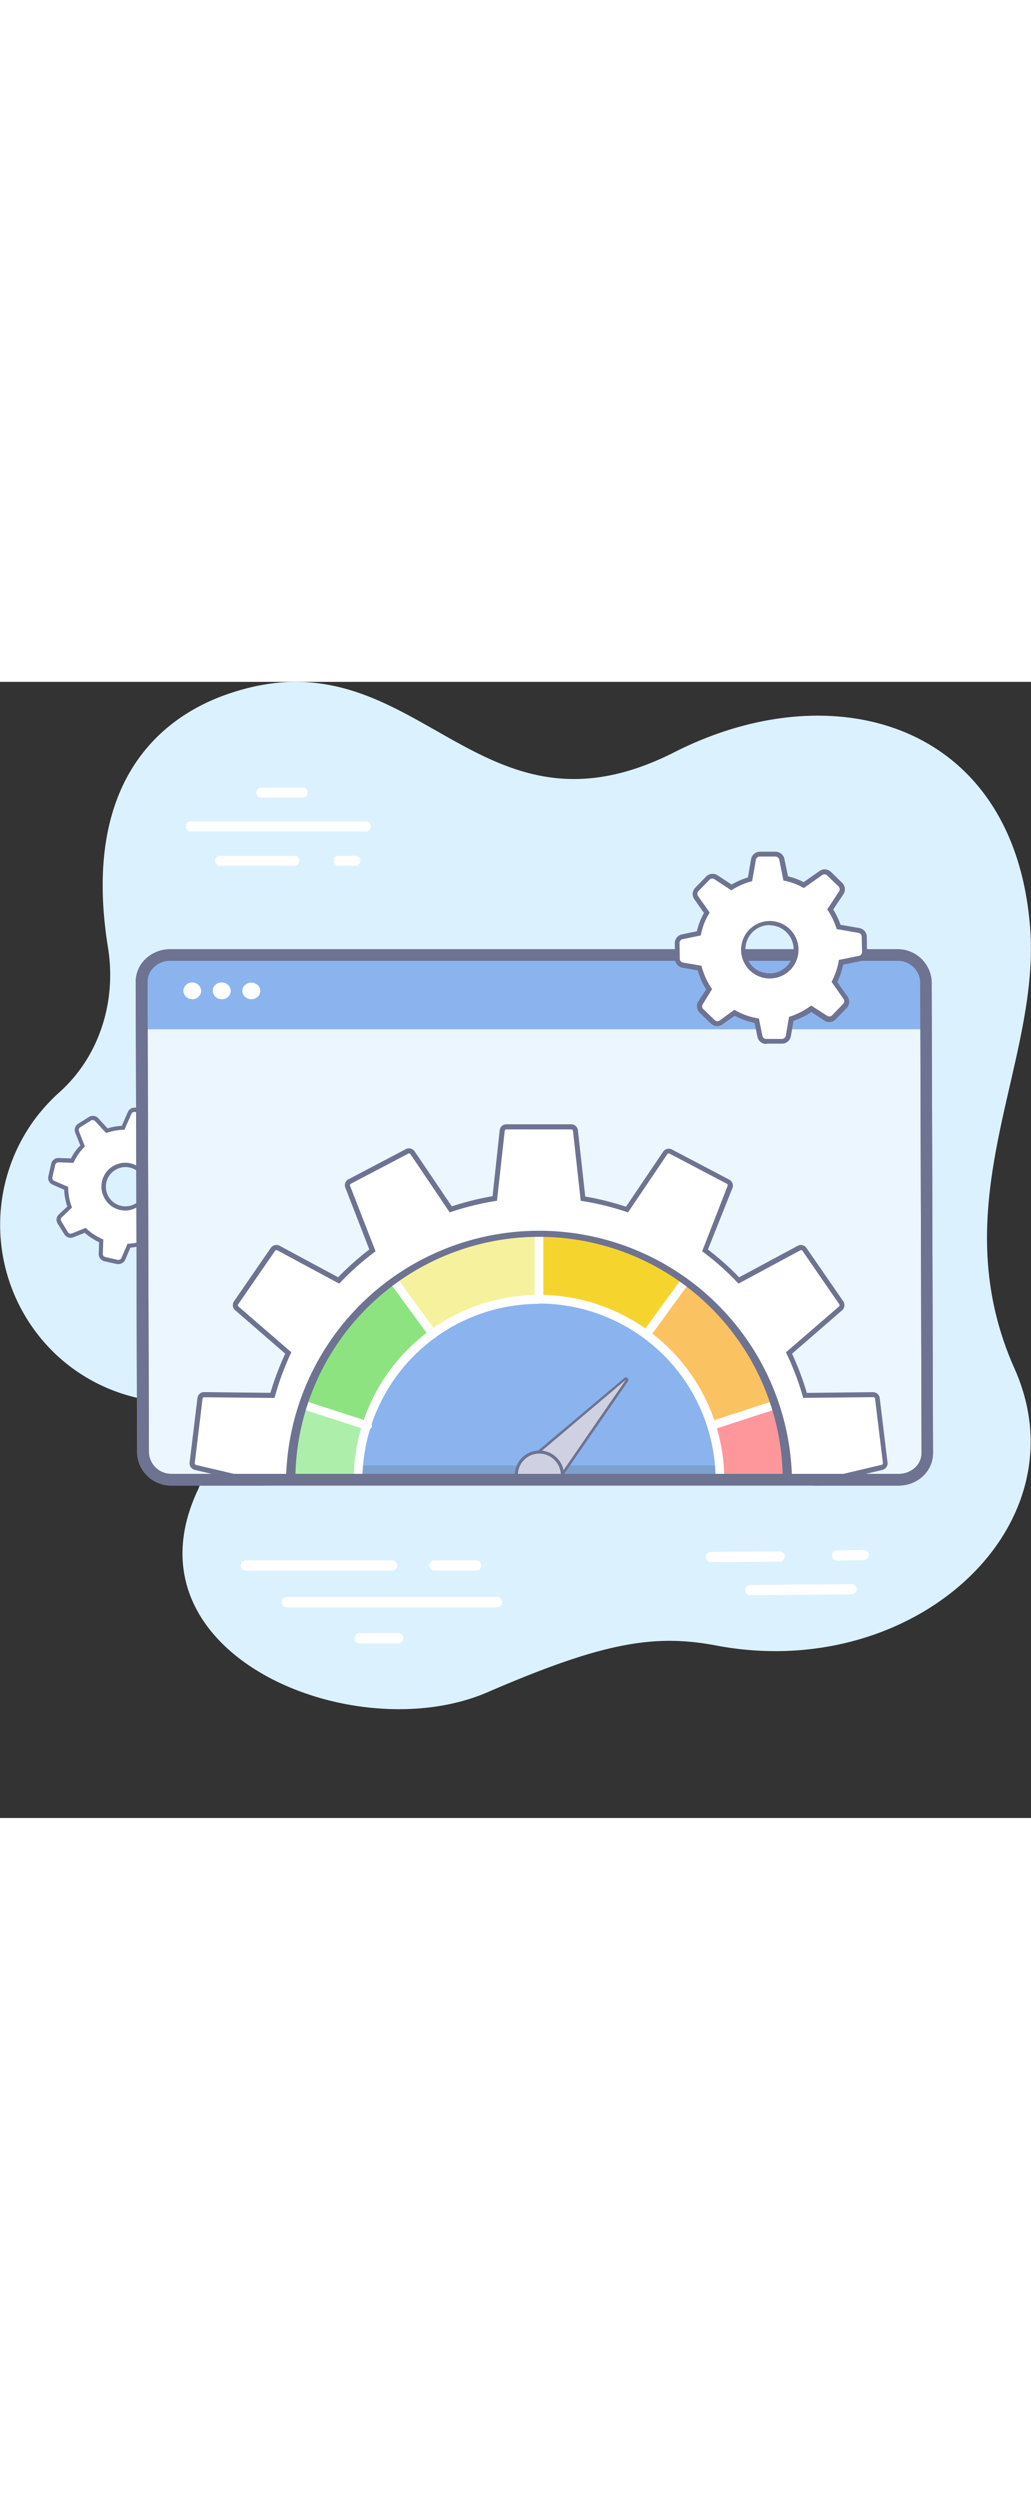 <svg xmlns="http://www.w3.org/2000/svg" xmlns:xlink="http://www.w3.org/1999/xlink" style="width: 92px; position: absolute;" viewBox="0 0 202.43 222.96"><rect x="0" y="0" width="202.43" height="222.96" fill="#333333" stroke="none"/><defs><style>.bdc422dd-2d3e-40cd-9b64-725b218f203d{fill:none;}.abaf4a45-f069-4091-a56e-f8c7606e9b70{fill:#dcf1fe;}.f1b31d82-16df-485b-b3a0-17b128da7e82{fill:#fff;}.b1ee24c9-c9ae-4b7d-ad39-da6d7760bcac{fill:#6e7392;}.a679c08a-ef9d-4c3f-b71f-4b28018fc90e{fill:#ecf6fe;}.a14bf2e8-e384-4795-b715-4beac0f0c81d{fill:#8bb4ee;}.fa4ccdf0-9bc8-4154-87be-57066e7e1dd9{clip-path:url(#af8109b3-33dc-487f-aae1-d5f9dc5e0c1e);}.a6c4d191-4e64-440b-9a09-163887b6fc28{fill:#7ca1ce;}.adc828e5-c40a-4bd2-980e-710e277c9fdc{fill:#f6f19d;}.b20e1cdf-0c64-46e4-8687-7a5a68ddf4f2{fill:#f6d42e;}.bf8c9e47-0d88-4aa2-9d39-c26671218b47{fill:#8de37f;}.e0c0148f-de6f-44bb-b7ef-8a3904c40bf4{fill:#fe979b;}.bf43d0be-eaa7-439d-84c1-95a29e50e118{fill:#adeeaa;}.b4e86bbd-9c98-4fa6-b30e-91a736147de2{fill:#fac261;}.ec82b052-ece2-47a1-8873-11c3c7745641{clip-path:url(#bd492fee-6bc5-4195-b1a0-75b087e9beb3);}.ab5cc036-5fac-44ee-b915-9d2c5f3f9032{fill:#cfd1e3;}</style><clipPath id="af8109b3-33dc-487f-aae1-d5f9dc5e0c1e"><path class="bdc422dd-2d3e-40cd-9b64-725b218f203d" d="M176.44,157.73H33.74a6.68,6.68,0,0,1-6.83-6.42l-.26-92.42a6.2,6.2,0,0,1,1.83-4.42,7,7,0,0,1,4.92-2H176.1a6.68,6.68,0,0,1,6.83,6.42l.26,92.42a6.2,6.2,0,0,1-1.83,4.42A7,7,0,0,1,176.44,157.73Z"></path></clipPath><clipPath id="bd492fee-6bc5-4195-b1a0-75b087e9beb3"><path class="bdc422dd-2d3e-40cd-9b64-725b218f203d" d="M105.84,107.93a48.76,48.76,0,0,0-48.76,48.76H154.6A48.76,48.76,0,0,0,105.84,107.93Z"></path></clipPath></defs><g id="a6b56fb3-da12-4b6e-907f-8957e0b5fd97" data-name="Layer 2"><g id="b3ad5228-fd15-4d8d-be77-c342011aabcd" data-name="Layer 2"><path class="abaf4a45-f069-4091-a56e-f8c7606e9b70" d="M132.44,13.79C92.93,33.84,81.84-10.66,44.49,2.47,31.33,7.09,16,19.87,21.2,52.13c1.71,10.52-1.64,21.37-9.59,28.46a36,36,0,0,0-5,5.54,35,35,0,0,0,4.7,46.17A34.58,34.58,0,0,0,29,140.91c8.32,1.39,13.31,10.09,9.81,17.76l-.09.19c-14.82,32.18,30.91,50.71,57,39.42,22.55-9.75,32.66-11.49,44.91-9.17,38.85,7.36,72.35-23.44,58.57-54.33-14.55-32.6,5.1-59.58,3.06-86.46C199.22,8.14,163.82-2.13,132.44,13.79Z"></path><path class="f1b31d82-16df-485b-b3a0-17b128da7e82" d="M139.59,172.73a1,1,0,1,1,0-2l13.49-.09h0a1,1,0,1,1,0,2l-13.49.09Z"></path><path class="f1b31d82-16df-485b-b3a0-17b128da7e82" d="M147.32,179.24a1,1,0,0,1,0-2l19.89-.18h0a1,1,0,0,1,0,2l-19.9.18Z"></path><path class="f1b31d82-16df-485b-b3a0-17b128da7e82" d="M164.36,172.45a1,1,0,0,1,0-2l5.19-.09a1,1,0,0,1,0,2l-5.19.09Z"></path><path class="f1b31d82-16df-485b-b3a0-17b128da7e82" d="M77,174.4H48.26a1,1,0,1,1,0-2H77a1,1,0,0,1,0,2Z"></path><path class="f1b31d82-16df-485b-b3a0-17b128da7e82" d="M78.2,188.68H70.61a1,1,0,0,1,0-2H78.2a1,1,0,0,1,0,2Z"></path><path class="f1b31d82-16df-485b-b3a0-17b128da7e82" d="M97.57,181.6H56.28a1,1,0,0,1,0-2H97.57a1,1,0,0,1,0,2Z"></path><path class="f1b31d82-16df-485b-b3a0-17b128da7e82" d="M93.51,174.4H85.3a1,1,0,1,1,0-2h8.21a1,1,0,1,1,0,2Z"></path><path class="f1b31d82-16df-485b-b3a0-17b128da7e82" d="M58,36.07H43a1,1,0,0,1,0-1.94H58a1,1,0,0,1,0,1.94Z"></path><path class="f1b31d82-16df-485b-b3a0-17b128da7e82" d="M59.15,22.71H51.57a1,1,0,1,1,0-1.93h7.58a1,1,0,1,1,0,1.93Z"></path><path class="f1b31d82-16df-485b-b3a0-17b128da7e82" d="M71.52,29.33H37.23a1,1,0,0,1,0-1.93H71.52a1,1,0,1,1,0,1.93Z"></path><path class="f1b31d82-16df-485b-b3a0-17b128da7e82" d="M70,36.07H66.26a1,1,0,0,1,0-1.94H70a1,1,0,0,1,0,1.94Z"></path><path class="f1b31d82-16df-485b-b3a0-17b128da7e82" d="M35.39,89.21l-3.1,1.21q-.48-.42-1-.81a10.75,10.75,0,0,0-1.53-.9l.11-3.14a1,1,0,0,0-.8-1L26.61,84a1,1,0,0,0-1.17.59l-1.28,2.94a12,12,0,0,0-3.2.56l-2-2.15a1,1,0,0,0-1.3-.17l-2.12,1.33a1,1,0,0,0-.41,1.25l1.08,2.74a12.7,12.7,0,0,0-1.1,1.31A11,11,0,0,0,14.18,94l-2.69-.09a1,1,0,0,0-1,.8L9.9,97.11a1,1,0,0,0,.59,1.17L13,99.37a11.7,11.7,0,0,0,.69,3.67l-1.84,1.72a1,1,0,0,0-.17,1.31L13,108.18a1,1,0,0,0,1.25.41l2.48-1a11.54,11.54,0,0,0,1.14.93,12.09,12.09,0,0,0,2,1.14l-.09,2.54a1,1,0,0,0,.81,1l2.43.55a1,1,0,0,0,1.18-.59l1.12-2.58a11.63,11.63,0,0,0,3.49-.78l1.87,2a1,1,0,0,0,1.31.17l2.11-1.33a1,1,0,0,0,.41-1.25l-1.12-2.86a10.31,10.31,0,0,0,.65-.83,11.49,11.49,0,0,0,1.11-2l3,.1a1,1,0,0,0,1-.8l.55-2.44a1,1,0,0,0-.59-1.17l-3-1.32a12,12,0,0,0-.64-3L37.8,93a1,1,0,0,0,.17-1.3l-1.33-2.11A1,1,0,0,0,35.39,89.21Zm-8.55,13.48a4.26,4.26,0,1,1,1.34-5.88A4.26,4.26,0,0,1,26.84,102.69Z"></path><path class="b1ee24c9-c9ae-4b7d-ad39-da6d7760bcac" d="M23.25,114.25l-.32,0-2.43-.55a1.45,1.45,0,0,1-1.12-1.46l.08-2.27a11.93,11.93,0,0,1-1.83-1.06,12.14,12.14,0,0,1-1-.79L14.4,109a1.44,1.44,0,0,1-1.75-.57l-1.33-2.11a1.43,1.43,0,0,1,.24-1.82l1.65-1.54a11.68,11.68,0,0,1-.61-3.29l-2.27-1A1.43,1.43,0,0,1,9.5,97l.55-2.44a1.42,1.42,0,0,1,1.45-1.12l2.43.08a13,13,0,0,1,.84-1.4,11.5,11.5,0,0,1,1-1.16l-1-2.5a1.45,1.45,0,0,1,.58-1.75l2.11-1.33a1.46,1.46,0,0,1,1.82.24l1.84,2a12.1,12.1,0,0,1,2.8-.5l1.17-2.7a1.45,1.45,0,0,1,1.64-.83l2.44.55a1.46,1.46,0,0,1,1.12,1.46l-.1,2.88a11.2,11.2,0,0,1,1.35.81c.28.2.56.42.86.67l2.87-1.12A1.43,1.43,0,0,1,37,89.4l1.33,2.11a1.44,1.44,0,0,1-.23,1.82l-2.12,2a12.63,12.63,0,0,1,.56,2.62l2.79,1.22a1.44,1.44,0,0,1,.83,1.63l-.56,2.44a1.41,1.41,0,0,1-1.45,1.12l-2.72-.1a12,12,0,0,1-1,1.78c-.16.23-.34.45-.51.67l1,2.63a1.44,1.44,0,0,1-.57,1.74L32.2,112.4a1.44,1.44,0,0,1-1.81-.24l-1.69-1.81a12.19,12.19,0,0,1-3.1.68l-1,2.36A1.44,1.44,0,0,1,23.25,114.25Zm-6.43-7.1.19.17a12.22,12.22,0,0,0,1.09.9,12.76,12.76,0,0,0,1.94,1.1l.25.11-.1,2.81a.62.62,0,0,0,.49.63l2.43.56a.65.65,0,0,0,.72-.36l1.22-2.81.25,0a11.14,11.14,0,0,0,3.36-.75l.26-.1L31,111.6a.63.63,0,0,0,.79.11l2.12-1.33a.63.63,0,0,0,.24-.76l-1.21-3.09.16-.18c.22-.26.43-.52.63-.8a11.25,11.25,0,0,0,1.07-1.89l.11-.25,3.27.12a.68.68,0,0,0,.63-.49l.55-2.44a.62.62,0,0,0-.36-.71l-3.23-1.41,0-.25a11.41,11.41,0,0,0-.63-2.9L35,95.08l2.51-2.34a.63.63,0,0,0,.11-.79l-1.34-2.12a.63.63,0,0,0-.75-.25L32.2,90.89,32,90.73a10.88,10.88,0,0,0-1-.79,11.14,11.14,0,0,0-1.48-.86L29.33,89l.11-3.4a.61.61,0,0,0-.48-.63l-2.44-.56a.64.64,0,0,0-.71.36L24.43,87.9h-.26a11.6,11.6,0,0,0-3.08.55l-.25.08-2.19-2.35a.62.62,0,0,0-.78-.1l-2.12,1.33a.63.63,0,0,0-.25.76l1.17,3-.18.19a13.15,13.15,0,0,0-1.06,1.26,11.25,11.25,0,0,0-.89,1.53l-.11.24-2.95-.11a.68.68,0,0,0-.63.49l-.56,2.44a.63.63,0,0,0,.36.71l2.74,1.19v.26a11.16,11.16,0,0,0,.66,3.55l.09.25-2,1.9a.62.62,0,0,0-.1.79L13.34,108a.63.63,0,0,0,.76.25Zm7.76-3.4a5.17,5.17,0,0,1-1-.11,4.63,4.63,0,0,1-2.92-2.07A4.67,4.67,0,1,1,27.06,103,4.59,4.59,0,0,1,24.58,103.75Zm0-8.53a3.85,3.85,0,0,0-2,.6,3.85,3.85,0,1,0,5.81,4.12,3.85,3.85,0,0,0-2.9-4.62A4.3,4.3,0,0,0,24.56,95.22Z"></path><path class="a679c08a-ef9d-4c3f-b71f-4b28018fc90e" d="M176.44,156.59H33.74a5.52,5.52,0,0,1-5.68-5.28l-.27-92.43A5.43,5.43,0,0,1,33.4,53.6H176.1a5.52,5.52,0,0,1,5.68,5.28l.27,92.43A5.43,5.43,0,0,1,176.44,156.59Z"></path><path class="a14bf2e8-e384-4795-b715-4beac0f0c81d" d="M27.82,68.18h154l0-9.3a5.52,5.52,0,0,0-5.68-5.28H33.4a5.43,5.43,0,0,0-5.61,5.28Z"></path><path class="f1b31d82-16df-485b-b3a0-17b128da7e82" d="M39.5,60.64a1.69,1.69,0,0,1-1.76,1.63A1.73,1.73,0,0,1,36,60.64,1.69,1.69,0,0,1,37.71,59,1.73,1.73,0,0,1,39.5,60.64Z"></path><path class="f1b31d82-16df-485b-b3a0-17b128da7e82" d="M45.31,60.64a1.69,1.69,0,0,1-1.76,1.63,1.73,1.73,0,0,1-1.79-1.63A1.69,1.69,0,0,1,43.52,59,1.73,1.73,0,0,1,45.31,60.64Z"></path><ellipse class="f1b31d82-16df-485b-b3a0-17b128da7e82" cx="49.34" cy="60.64" rx="1.63" ry="1.77" transform="translate(-13.03 107.78) rotate(-87.94)"></ellipse><path class="b1ee24c9-c9ae-4b7d-ad39-da6d7760bcac" d="M176.44,157.73H33.74a6.68,6.68,0,0,1-6.83-6.42l-.26-92.42a6.2,6.2,0,0,1,1.83-4.42,7,7,0,0,1,4.92-2H176.1a6.68,6.68,0,0,1,6.83,6.42l.26,92.42a6.2,6.2,0,0,1-1.83,4.42A7,7,0,0,1,176.44,157.73Zm-143-103a4.64,4.64,0,0,0-3.3,1.33,3.94,3.94,0,0,0-1.17,2.8l.27,92.42a4.38,4.38,0,0,0,4.54,4.14h142.7a4.66,4.66,0,0,0,3.3-1.33,3.89,3.89,0,0,0,1.16-2.8l-.26-92.42a4.38,4.38,0,0,0-4.54-4.14Z"></path><g class="fa4ccdf0-9bc8-4154-87be-57066e7e1dd9"><path class="f1b31d82-16df-485b-b3a0-17b128da7e82" d="M172.31,140.62a.83.83,0,0,0-.83-.73l-13.41.14a55.3,55.3,0,0,0-3.14-8.31l10.12-8.78a.83.83,0,0,0,.14-1.1L158,111.37a.83.83,0,0,0-1.08-.26l-11.82,6.36a54.6,54.6,0,0,0-6.63-5.9l4.88-12.48a.83.83,0,0,0-.39-1l-11.26-5.91a.83.83,0,0,0-1.08.27l-7.5,11.11a54.83,54.83,0,0,0-8.62-2.13L113,88.07a.83.83,0,0,0-.83-.74H99.43a.82.82,0,0,0-.82.74l-1.49,13.32a55.11,55.11,0,0,0-8.62,2.13L81,92.41a.82.82,0,0,0-1.07-.27L68.66,98.05a.84.84,0,0,0-.39,1l4.89,12.48a54,54,0,0,0-6.64,5.9L54.7,111.11a.83.83,0,0,0-1.08.26L46.4,121.84a.83.83,0,0,0,.14,1.1l10.12,8.78A53.21,53.21,0,0,0,53.52,140l-13.41-.14a.84.84,0,0,0-.84.73l-1.53,12.63a.83.83,0,0,0,.63.91l13.07,3.08a53.41,53.41,0,0,0,1.05,8.82l-11.93,6.1a.83.83,0,0,0-.4,1l4.51,11.89a.83.83,0,0,0,1,.51l13-3.34a53.2,53.2,0,0,0,5,7.3l-7.73,11a.83.83,0,0,0,.12,1.1l9.53,8.44a.81.81,0,0,0,1.1,0l10-9a53.93,53.93,0,0,0,7.85,4.15l-1.75,13.28a.84.84,0,0,0,.62.92l12.36,3a.82.82,0,0,0,1-.52l4.64-12.6c1.46.12,2.94.2,4.43.2s3-.08,4.44-.2l4.63,12.6a.83.83,0,0,0,1,.52l12.35-3a.83.83,0,0,0,.62-.92l-1.75-13.28a53.53,53.53,0,0,0,7.86-4.15l10,9a.83.83,0,0,0,1.11,0l9.52-8.44a.83.83,0,0,0,.13-1.1l-7.73-11a54,54,0,0,0,5-7.3l13,3.34a.82.82,0,0,0,1-.51l4.51-11.89a.83.83,0,0,0-.4-1l-11.92-6.1a55.65,55.65,0,0,0,1.05-8.82l13.06-3.08a.83.83,0,0,0,.63-.91Z"></path><path class="b1ee24c9-c9ae-4b7d-ad39-da6d7760bcac" d="M115.64,223a1.32,1.32,0,0,1-1.25-.87l-4.5-12.24a50.9,50.9,0,0,1-8.19,0l-4.51,12.24a1.31,1.31,0,0,1-1.56.83l-12.36-3a1.34,1.34,0,0,1-1-1.47L84,205.51a55.51,55.51,0,0,1-7.26-3.83l-9.67,8.74a1.32,1.32,0,0,1-1.77,0L55.75,202a1.32,1.32,0,0,1-.2-1.76l7.51-10.66a53.75,53.75,0,0,1-4.65-6.75l-12.63,3.25a1.34,1.34,0,0,1-1.58-.81l-4.51-11.9a1.33,1.33,0,0,1,.64-1.65l11.59-5.94a55.22,55.22,0,0,1-1-8.14l-12.69-3a1.34,1.34,0,0,1-1-1.46l1.54-12.63a1.3,1.3,0,0,1,1.33-1.17l13,.14a55.52,55.52,0,0,1,2.9-7.68l-9.83-8.53a1.33,1.33,0,0,1-.22-1.76l7.22-10.47a1.34,1.34,0,0,1,1.73-.42l11.49,6.18a55.78,55.78,0,0,1,6.12-5.45L67.81,99.27a1.32,1.32,0,0,1,.62-1.66l11.26-5.92a1.34,1.34,0,0,1,1.72.44l7.3,10.8a54.74,54.74,0,0,1,8-2L98.11,88a1.32,1.32,0,0,1,1.32-1.18h12.72A1.32,1.32,0,0,1,113.47,88L114.91,101a54.87,54.87,0,0,1,8,2l7.29-10.8a1.33,1.33,0,0,1,1.72-.44l11.26,5.92a1.33,1.33,0,0,1,.63,1.66L139,111.4a55.87,55.87,0,0,1,6.13,5.45l11.49-6.18a1.32,1.32,0,0,1,1.72.42l7.23,10.47a1.34,1.34,0,0,1-.22,1.76l-9.84,8.53a54.27,54.27,0,0,1,2.9,7.68l13-.14h0a1.34,1.34,0,0,1,1.32,1.17l1.53,12.63a1.34,1.34,0,0,1-1,1.46l-12.69,3a55.22,55.22,0,0,1-1,8.14l11.59,5.94a1.33,1.33,0,0,1,.64,1.65l-4.51,11.9a1.33,1.33,0,0,1-1.58.81l-12.62-3.25a53.81,53.81,0,0,1-4.66,6.75L156,200.24a1.31,1.31,0,0,1-.2,1.76l-9.52,8.43a1.32,1.32,0,0,1-1.78,0l-9.67-8.74a55.4,55.4,0,0,1-7.25,3.83l1.7,12.9a1.33,1.33,0,0,1-1,1.47l-12.35,3A1.22,1.22,0,0,1,115.64,223Zm-5.08-14.17,4.77,13a.31.31,0,0,0,.39.2l12.35-3a.34.34,0,0,0,.25-.37l-1.8-13.65.35-.15a54.8,54.8,0,0,0,7.78-4.11l.32-.2,10.23,9.25a.32.32,0,0,0,.44,0l9.53-8.44a.35.35,0,0,0,.05-.44l-7.95-11.27.24-.29a54.29,54.29,0,0,0,5-7.24l.19-.33,13.36,3.44a.34.34,0,0,0,.39-.21L171,173a.32.32,0,0,0-.15-.41l-12.27-6.28.08-.37a55.25,55.25,0,0,0,1-8.74v-.38l13.44-3.17a.32.32,0,0,0,.25-.36l-1.54-12.63a.33.33,0,0,0-.32-.29h0l-13.79.14-.1-.36a53.34,53.34,0,0,0-3.12-8.23l-.16-.35,10.41-9a.33.33,0,0,0,.05-.44l-7.22-10.47a.34.34,0,0,0-.43-.1L145,118.09l-.26-.27a53.74,53.74,0,0,0-6.57-5.85l-.31-.22,5-12.85a.32.32,0,0,0-.15-.41l-11.26-5.91a.33.33,0,0,0-.43.11l-7.72,11.43-.36-.13a54.85,54.85,0,0,0-8.54-2.1l-.38-.06-1.52-13.71a.33.33,0,0,0-.33-.29H99.43a.33.33,0,0,0-.33.29l-1.52,13.71-.38.06a55.13,55.13,0,0,0-8.54,2.1l-.36.13L80.59,92.69a.33.33,0,0,0-.43-.11L68.89,98.49a.33.33,0,0,0-.15.41l5,12.85-.3.22a53.74,53.74,0,0,0-6.57,5.85l-.27.27-12.16-6.54a.33.33,0,0,0-.43.1l-7.22,10.47a.34.34,0,0,0,0,.44l10.41,9-.16.35A53.31,53.31,0,0,0,54,140.17l-.11.36-13.79-.14h0a.33.33,0,0,0-.33.29l-1.53,12.63a.32.32,0,0,0,.25.36l13.43,3.17,0,.38A53,53,0,0,0,53,166l.07.37-12.26,6.28a.33.33,0,0,0-.16.41l4.51,11.89a.33.33,0,0,0,.39.21l13.36-3.44.19.33a55.25,55.25,0,0,0,5,7.24l.25.29-8,11.27a.34.34,0,0,0,.06.44l9.52,8.44a.32.32,0,0,0,.44,0l10.23-9.25.32.2a54.37,54.37,0,0,0,7.79,4.11l.35.15-1.8,13.66a.32.32,0,0,0,.24.36l12.36,3a.32.32,0,0,0,.39-.2l4.76-13,.38,0a49.63,49.63,0,0,0,8.79,0Z"></path></g><path class="a14bf2e8-e384-4795-b715-4beac0f0c81d" d="M105.84,107.93a48.76,48.76,0,0,0-48.76,48.76H154.6A48.76,48.76,0,0,0,105.84,107.93Z"></path><path class="a6c4d191-4e64-440b-9a09-163887b6fc28" d="M57.08,156.69H154.6a8.22,8.22,0,0,0-.55-2.92H57.62A8.2,8.2,0,0,0,57.08,156.69Z"></path><path class="adc828e5-c40a-4bd2-980e-710e277c9fdc" d="M105.84,121.18V107.93a48.55,48.55,0,0,0-29,9.57L85,128s2.28-3,8.59-4.66A81.87,81.87,0,0,1,105.84,121.18Z"></path><path class="b20e1cdf-0c64-46e4-8687-7a5a68ddf4f2" d="M117.69,123.22a91.48,91.48,0,0,1,9.24,4.81l8-10.5a48.56,48.56,0,0,0-29-9.6v13.25S113.13,121.22,117.69,123.22Z"></path><path class="bf8c9e47-0d88-4aa2-9d39-c26671218b47" d="M59.4,141.79l12.75,4.15s1.48-6.36,5.41-10.72A74.13,74.13,0,0,1,85,128l-7.81-10.75A48.84,48.84,0,0,0,59.4,141.79Z"></path><path class="e0c0148f-de6f-44bb-b7ef-8a3904c40bf4" d="M154.59,156.6a48.92,48.92,0,0,0-2.23-14.55l-12.63,3.89s2.62,5.43,1.61,10.75Z"></path><path class="bf43d0be-eaa7-439d-84c1-95a29e50e118" d="M59.65,141.87l12.5,4.07s-2.33,7.16-1.82,10.75H57.08S56.24,147.29,59.65,141.87Z"></path><path class="b4e86bbd-9c98-4fa6-b30e-91a736147de2" d="M135,117.64,126.93,128s5.82,3.8,8.79,9.5a91.58,91.58,0,0,1,4,8.41l12.59-4A48.84,48.84,0,0,0,135,117.64Z"></path><path class="f1b31d82-16df-485b-b3a0-17b128da7e82" d="M105.84,121.92a.85.85,0,0,1-.85-.85V107.93a.85.85,0,0,1,.85-.85.84.84,0,0,1,.84.85v13.14A.84.84,0,0,1,105.84,121.92Z"></path><path class="f1b31d82-16df-485b-b3a0-17b128da7e82" d="M85,128.88a.83.83,0,0,1-.68-.35L76.54,117.9a.86.86,0,0,1,.19-1.19.85.85,0,0,1,1.18.19l7.73,10.63a.86.86,0,0,1-.19,1.19A.83.83,0,0,1,85,128.88Z"></path><path class="f1b31d82-16df-485b-b3a0-17b128da7e82" d="M72.15,146.78a.84.84,0,0,1-.27,0l-12.49-4.06a.85.85,0,1,1,.52-1.61l12.5,4.06A.84.84,0,0,1,73,146.2.83.83,0,0,1,72.15,146.78Z"></path><path class="f1b31d82-16df-485b-b3a0-17b128da7e82" d="M126.93,128.88a.83.83,0,0,1-.5-.16.86.86,0,0,1-.19-1.19L134,116.9a.85.85,0,0,1,1.18-.19.86.86,0,0,1,.19,1.19l-7.73,10.63A.83.83,0,0,1,126.93,128.88Z"></path><path class="f1b31d82-16df-485b-b3a0-17b128da7e82" d="M139.73,146.78a.83.83,0,0,1-.8-.58.84.84,0,0,1,.54-1.07l12.5-4.06a.85.85,0,1,1,.52,1.61L140,146.74A.75.75,0,0,1,139.73,146.78Z"></path><g class="ec82b052-ece2-47a1-8873-11c3c7745641"><path class="f1b31d82-16df-485b-b3a0-17b128da7e82" d="M105.84,193.06a36.38,36.38,0,1,1,36.37-36.37A36.41,36.41,0,0,1,105.84,193.06Zm0-71a34.68,34.68,0,1,0,34.67,34.68A34.72,34.72,0,0,0,105.84,122Z"></path></g><g class="ec82b052-ece2-47a1-8873-11c3c7745641"><path class="ab5cc036-5fac-44ee-b915-9d2c5f3f9032" d="M105.84,151l16.92-14.23a.22.22,0,0,1,.33.3l-12.55,18.2a3.2,3.2,0,0,1-4.79.55h0A3.2,3.2,0,0,1,105.84,151Z"></path><path class="b1ee24c9-c9ae-4b7d-ad39-da6d7760bcac" d="M107.9,156.94a3.45,3.45,0,0,1-2.22-6.1l16.91-14.24a.49.49,0,0,1,.71.65l-12.55,18.2a3.49,3.49,0,0,1-2.45,1.47Zm15-20L106,151.23a3,3,0,0,0-.08,4.43,3,3,0,0,0,2.32.75,3,3,0,0,0,2.09-1.25Z"></path><path class="ab5cc036-5fac-44ee-b915-9d2c5f3f9032" d="M109.26,158.72a4.53,4.53,0,1,1-.31-6.39A4.53,4.53,0,0,1,109.26,158.72Z"></path><path class="b1ee24c9-c9ae-4b7d-ad39-da6d7760bcac" d="M105.9,160.5a4.82,4.82,0,0,1-3.56-8.07,4.75,4.75,0,0,1,3.34-1.58,4.83,4.83,0,0,1,.46,9.65Zm0-9.05h-.2a4.16,4.16,0,0,0-2.92,1.37,4.22,4.22,0,0,0,3.32,7.06,4.15,4.15,0,0,0,2.92-1.38h0a4.2,4.2,0,0,0,1.1-3,4.25,4.25,0,0,0-1.38-2.92A4.19,4.19,0,0,0,105.91,151.45Z"></path></g><path class="b1ee24c9-c9ae-4b7d-ad39-da6d7760bcac" d="M155.51,157.6H56.16v-.91a49.68,49.68,0,0,1,99.35,0ZM58,155.78h95.68a47.85,47.85,0,0,0-95.68,0Z"></path><path class="b1ee24c9-c9ae-4b7d-ad39-da6d7760bcac" d="M176.44,157.73H33.74a6.68,6.68,0,0,1-6.83-6.42l-.26-92.42a6.2,6.2,0,0,1,1.83-4.42,7,7,0,0,1,4.92-2H176.1a6.68,6.68,0,0,1,6.83,6.42l.26,92.42a6.2,6.2,0,0,1-1.83,4.42A7,7,0,0,1,176.44,157.73Zm-143-103a4.64,4.64,0,0,0-3.3,1.33,3.94,3.94,0,0,0-1.17,2.8l.27,92.42a4.38,4.38,0,0,0,4.54,4.14h142.7a4.66,4.66,0,0,0,3.3-1.33,3.89,3.89,0,0,0,1.16-2.8l-.26-92.42a4.38,4.38,0,0,0-4.54-4.14Z"></path><path class="f1b31d82-16df-485b-b3a0-17b128da7e82" d="M161.16,37.53l-3.36,2.35a13.22,13.22,0,0,0-3.53-1.3l-.78-3.79a1.29,1.29,0,0,0-1.27-1l-3.07,0a1.27,1.27,0,0,0-1.23,1.05l-.67,3.88a13.86,13.86,0,0,0-3.65,1.61l-3-2a1.27,1.27,0,0,0-1.61.18l-2.14,2.21a1.27,1.27,0,0,0-.13,1.61l2.09,3a13.69,13.69,0,0,0-.93,1.88,13.34,13.34,0,0,0-.65,2.16L134,50a1.27,1.27,0,0,0-1,1.26l.05,3.07a1.26,1.26,0,0,0,1.05,1.23l3.31.58a14.14,14.14,0,0,0,1.89,4.19L137.54,63a1.26,1.26,0,0,0,.18,1.6l2.2,2.14a1.27,1.27,0,0,0,1.62.13l2.68-1.89a12.86,12.86,0,0,0,1.63.78,13.62,13.62,0,0,0,2.73.78l.63,3.06a1.26,1.26,0,0,0,1.26,1l3.07,0a1.26,1.26,0,0,0,1.23-1l.6-3.42a14.26,14.26,0,0,0,3.93-1.94L162.13,66a1.25,1.25,0,0,0,1.6-.18l2.14-2.2A1.26,1.26,0,0,0,166,62l-2.17-3.09c.19-.39.37-.77.53-1.18a13.79,13.79,0,0,0,.76-2.66l3.61-.74a1.28,1.28,0,0,0,1-1.27L169.69,50a1.27,1.27,0,0,0-1.05-1.23l-4-.69A14,14,0,0,0,163,44.65l2.14-3.25a1.26,1.26,0,0,0-.18-1.61l-2.2-2.14A1.27,1.27,0,0,0,161.16,37.53Zm-6.29,18.58a5.24,5.24,0,1,1-.12-7.41A5.24,5.24,0,0,1,154.87,56.11Z"></path><path class="b1ee24c9-c9ae-4b7d-ad39-da6d7760bcac" d="M150.45,71.07a1.77,1.77,0,0,1-1.73-1.41l-.57-2.73a15.07,15.07,0,0,1-2.48-.74,13.38,13.38,0,0,1-1.41-.66l-2.44,1.71a1.76,1.76,0,0,1-2.24-.18l-2.21-2.14a1.77,1.77,0,0,1-.25-2.24l1.53-2.32A14.69,14.69,0,0,1,137,56.62l-3-.53a1.76,1.76,0,0,1-1.46-1.71l-.05-3.07a1.77,1.77,0,0,1,1.41-1.76l2.93-.61a13,13,0,0,1,.59-1.91,14.64,14.64,0,0,1,.8-1.67l-1.89-2.71a1.76,1.76,0,0,1,.17-2.24l2.14-2.21a1.76,1.76,0,0,1,2.24-.24l2.77,1.81a14.94,14.94,0,0,1,3.2-1.4l.62-3.58a1.77,1.77,0,0,1,1.71-1.46l3.08,0A1.79,1.79,0,0,1,154,34.69l.72,3.47a14,14,0,0,1,1.85.58,13,13,0,0,1,1.22.56l3.11-2.18a1.77,1.77,0,0,1,2.25.17l2.2,2.14a1.77,1.77,0,0,1,.25,2.24l-2,3a15,15,0,0,1,1.43,3l3.69.64A1.77,1.77,0,0,1,170.19,50l.05,3.07a1.77,1.77,0,0,1-1.41,1.76l-3.28.67a14.72,14.72,0,0,1-.72,2.42c-.13.33-.27.64-.42,1l2,2.85a1.77,1.77,0,0,1-.18,2.25l-2.14,2.2a1.76,1.76,0,0,1-2.24.25l-2.54-1.67a15.38,15.38,0,0,1-3.5,1.72l-.55,3.11A1.76,1.76,0,0,1,153.55,71l-3.07,0Zm-6.26-6.72.27.15a13.08,13.08,0,0,0,1.58.76,13.79,13.79,0,0,0,2.62.75l.34.06.7,3.39a.75.75,0,0,0,.76.61l3.07,0a.77.77,0,0,0,.75-.63l.65-3.71.29-.09A13.83,13.83,0,0,0,159,63.71l.28-.19,3.11,2a.76.76,0,0,0,1-.1l2.14-2.21a.76.76,0,0,0,.08-1l-2.34-3.34.13-.27c.19-.37.36-.74.52-1.13a13.78,13.78,0,0,0,.73-2.57l.06-.33,3.94-.81a.77.77,0,0,0,.61-.77L169.19,50a.75.75,0,0,0-.63-.74l-4.28-.75-.1-.29a13.82,13.82,0,0,0-1.58-3.29l-.18-.27,2.31-3.53a.76.76,0,0,0-.1-1L162.42,38a.77.77,0,0,0-1-.08l-3.6,2.54-.27-.15a12.65,12.65,0,0,0-3.41-1.26l-.32-.07L153,34.9a.82.82,0,0,0-.77-.62l-3.07,0a.78.78,0,0,0-.75.64l-.73,4.18-.3.09a13.82,13.82,0,0,0-3.52,1.55l-.27.17-3.3-2.17a.76.76,0,0,0-1,.11l-2.14,2.2a.77.77,0,0,0-.08,1l2.27,3.22-.16.28a12.4,12.4,0,0,0-1.52,3.9l-.07.31-3.56.74a.76.76,0,0,0-.61.76l.05,3.07a.76.76,0,0,0,.64.75l3.62.63.08.31a14.19,14.19,0,0,0,1.82,4l.19.27L138,63.23a.77.77,0,0,0,.11,1l2.2,2.13a.77.77,0,0,0,1,.08Zm6.91-6.14a5.64,5.64,0,1,1,.09,0Zm0-10.48a4.74,4.74,0,1,0,0,9.48h.08a4.72,4.72,0,0,0,3.33-1.44h0a4.73,4.73,0,0,0-3.4-8Z"></path></g></g></svg>